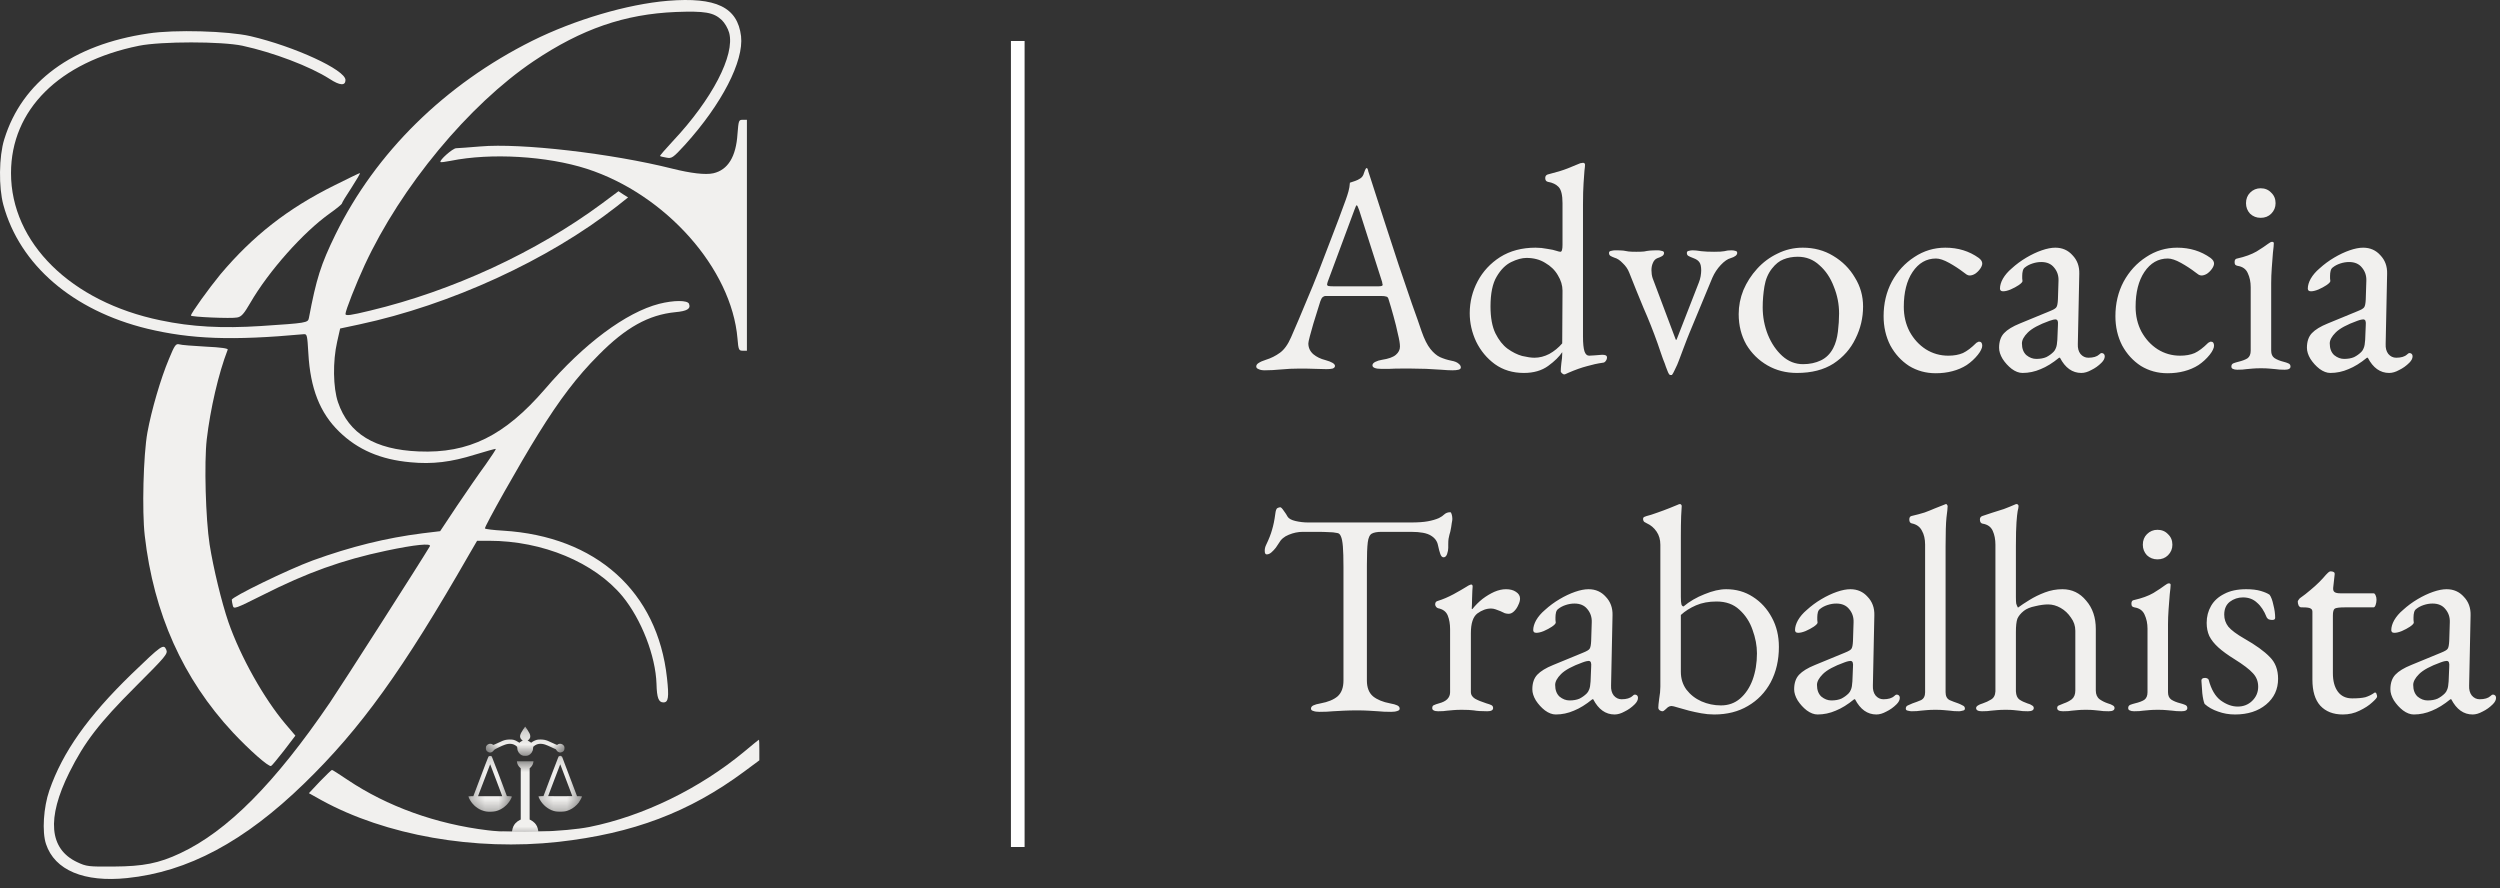 <svg xmlns="http://www.w3.org/2000/svg" width="183" height="65" viewBox="0 0 183 65" fill="none"><rect x="0" y="0" width="183" height="65" fill="#333333" stroke="none"/><path d="M24.508 13.554C21.063 15.258 18.514 17.26 16.135 20.081C15.329 21.057 13.976 22.929 13.976 23.099C13.976 23.203 16.954 23.332 17.357 23.241C17.669 23.189 17.851 22.981 18.319 22.175C19.658 19.86 22.194 17 24.157 15.609C24.638 15.271 25.029 14.945 25.029 14.893C25.029 14.842 25.34 14.322 25.731 13.737C26.108 13.151 26.394 12.67 26.341 12.67C26.302 12.67 25.471 13.074 24.508 13.554Z" fill="#F1F0EE"></path><mask id="mask0_8_674" style="mask-type:luminance" maskUnits="userSpaceOnUse" x="35" y="53" width="7" height="3"><path d="M35.471 53.171H41.504V55.385H35.471V53.171Z" fill="white"></path></mask><g mask="url(#mask0_8_674)"><path d="M38.301 53.388C38.042 53.778 38.011 53.932 38.154 54.115C38.173 54.137 38.205 54.167 38.228 54.182L38.27 54.209L38.208 54.236C38.174 54.251 38.115 54.288 38.078 54.318L38.011 54.372L37.948 54.323C37.858 54.256 37.672 54.17 37.56 54.148C37.428 54.122 37.189 54.125 37.036 54.156C36.872 54.19 36.766 54.231 36.404 54.404C36.138 54.529 36.111 54.538 36.085 54.516C35.957 54.4 35.738 54.427 35.621 54.576C35.581 54.627 35.571 54.656 35.566 54.741C35.556 54.889 35.609 54.986 35.734 55.048C35.9 55.131 36.039 55.079 36.181 54.884C36.212 54.842 36.776 54.573 36.972 54.508C37.3 54.399 37.582 54.434 37.793 54.612C37.866 54.672 37.866 54.674 37.869 54.786C37.874 54.996 38.006 55.194 38.2 55.286C38.277 55.322 38.312 55.328 38.444 55.328C38.576 55.328 38.612 55.322 38.688 55.286C38.882 55.194 39.014 54.996 39.019 54.786C39.022 54.674 39.022 54.672 39.096 54.612C39.302 54.437 39.578 54.4 39.9 54.501C39.971 54.524 40.175 54.61 40.35 54.694C40.528 54.78 40.677 54.848 40.687 54.848C40.696 54.848 40.712 54.869 40.724 54.897C40.771 55.013 40.941 55.107 41.054 55.082C41.238 55.043 41.334 54.921 41.322 54.741C41.318 54.656 41.308 54.627 41.267 54.576C41.15 54.427 40.932 54.4 40.803 54.516C40.778 54.538 40.749 54.529 40.484 54.404C40.123 54.231 40.017 54.19 39.853 54.156C39.7 54.125 39.46 54.122 39.328 54.148C39.215 54.17 39.03 54.256 38.943 54.322L38.879 54.37L38.804 54.313C38.763 54.283 38.705 54.247 38.673 54.234L38.618 54.209L38.661 54.182C38.71 54.15 38.755 54.096 38.794 54.019C38.834 53.942 38.822 53.809 38.763 53.684C38.718 53.585 38.462 53.187 38.444 53.187C38.439 53.187 38.374 53.277 38.301 53.388Z" fill="#F1F0EE"></path></g><mask id="mask1_8_674" style="mask-type:luminance" maskUnits="userSpaceOnUse" x="34" y="55" width="4" height="5"><path d="M34.275 55.133H37.482V59.658H34.275V55.133Z" fill="white"></path></mask><g mask="url(#mask1_8_674)"><path d="M35.828 55.34C35.798 55.347 35.764 55.371 35.751 55.39C35.731 55.419 35.526 55.955 34.68 58.197L34.648 58.283H34.471C34.373 58.283 34.29 58.29 34.285 58.296C34.282 58.303 34.307 58.37 34.341 58.443C34.523 58.829 34.876 59.163 35.261 59.31C35.487 59.399 35.667 59.428 35.937 59.418C36.187 59.41 36.333 59.381 36.529 59.297C36.902 59.143 37.248 58.808 37.418 58.441C37.491 58.281 37.501 58.293 37.291 58.283L37.105 58.275L36.563 56.836C36.264 56.045 36.009 55.387 35.998 55.374C35.964 55.34 35.885 55.323 35.828 55.34ZM36.303 57.054C36.534 57.663 36.731 58.189 36.744 58.221L36.765 58.283H34.992L35.032 58.172C35.339 57.358 35.878 55.939 35.881 55.943C35.883 55.946 36.073 56.445 36.303 57.054Z" fill="#F1F0EE"></path></g><mask id="mask2_8_674" style="mask-type:luminance" maskUnits="userSpaceOnUse" x="39" y="55" width="4" height="5"><path d="M39.242 55.133H42.57V59.658H39.242V55.133Z" fill="white"></path></mask><g mask="url(#mask2_8_674)"><path d="M40.958 55.338C40.93 55.346 40.897 55.364 40.886 55.377C40.874 55.39 40.622 56.047 40.325 56.838L39.782 58.275L39.613 58.28C39.521 58.281 39.435 58.286 39.425 58.291C39.41 58.296 39.42 58.333 39.46 58.42C39.635 58.806 39.977 59.138 40.358 59.299C40.583 59.392 40.709 59.415 41.008 59.415C41.317 59.415 41.443 59.391 41.685 59.287C41.938 59.177 42.195 58.972 42.369 58.741C42.455 58.625 42.616 58.32 42.602 58.298C42.598 58.29 42.514 58.283 42.416 58.283H42.239L42.208 58.197C41.401 56.059 41.161 55.429 41.146 55.399C41.132 55.374 41.032 55.315 41.013 55.322C41.01 55.322 40.985 55.33 40.958 55.338ZM41.454 57.113L41.894 58.275L41.456 58.28C41.215 58.281 40.818 58.281 40.572 58.28L40.124 58.275L40.565 57.106C40.806 56.465 41.008 55.94 41.01 55.943C41.013 55.947 41.213 56.473 41.454 57.113Z" fill="#F1F0EE"></path></g><mask id="mask3_8_674" style="mask-type:luminance" maskUnits="userSpaceOnUse" x="36" y="55" width="5" height="7"><path d="M36.477 55.636H40.498V61.465H36.477V55.636Z" fill="white"></path></mask><g mask="url(#mask3_8_674)"><path d="M37.849 55.804C37.864 55.923 37.941 56.069 38.034 56.158L38.118 56.24V59.993L38.058 60.02C37.949 60.071 37.817 60.167 37.734 60.257C37.604 60.4 37.526 60.574 37.491 60.794L37.481 60.856H37.129C36.819 60.856 36.767 60.861 36.71 60.887C36.563 60.954 36.523 61.046 36.523 61.303V61.491H40.365V61.303C40.365 61.046 40.325 60.954 40.178 60.887C40.12 60.861 40.069 60.856 39.759 60.856H39.406L39.396 60.794C39.362 60.574 39.284 60.4 39.153 60.257C39.071 60.167 38.939 60.071 38.831 60.02L38.77 59.993V56.24L38.854 56.158C38.947 56.069 39.024 55.923 39.039 55.804L39.051 55.727H37.837L37.849 55.804Z" fill="#F1F0EE"></path></g><path d="M48.888 0.058C45.924 0.305 42.088 1.436 38.968 2.983C32.584 6.169 27.512 11.149 24.561 17.156C23.482 19.366 23.157 20.394 22.611 23.28C22.545 23.632 22.428 23.645 19.1 23.865C16.265 24.047 14.028 23.93 11.754 23.449C5.187 22.097 0.806 17.767 0.806 12.67C0.806 8.042 4.329 4.531 10.181 3.348C11.818 3.023 16.2 3.023 17.748 3.348C20.01 3.841 22.689 4.856 24.132 5.779C24.886 6.274 25.289 6.286 25.289 5.857C25.289 5.116 21.557 3.4 18.333 2.646C16.694 2.269 12.781 2.152 10.856 2.45C5.291 3.27 1.612 5.974 0.311 10.2C-0.079 11.448 -0.104 13.71 0.246 14.997C1.442 19.392 5.33 22.734 10.779 24.061C13.976 24.828 16.994 24.944 22.233 24.463C22.48 24.438 22.493 24.542 22.572 25.867C22.714 28.429 23.417 30.224 24.821 31.589C26.173 32.915 27.864 33.643 30.047 33.838C31.647 33.994 33.025 33.825 34.767 33.279C35.587 33.032 36.263 32.837 36.289 32.863C36.315 32.889 35.977 33.396 35.548 34.007C35.106 34.605 34.183 35.944 33.48 36.985L32.219 38.883L30.919 39.039C28.254 39.377 25.679 40.014 22.884 41.028C21.076 41.692 16.967 43.694 16.967 43.902C16.967 43.993 17.006 44.188 17.046 44.344C17.11 44.604 17.24 44.552 19.217 43.564C22.48 41.913 25.055 40.99 28.266 40.313C30.347 39.871 31.608 39.741 31.465 39.988C30.893 40.963 25.003 50.169 24.157 51.417C20.127 57.334 16.642 60.844 13.197 62.456C11.623 63.197 10.492 63.418 8.321 63.431C6.474 63.445 6.332 63.431 5.643 63.106C3.601 62.144 3.406 59.908 5.07 56.553C6.188 54.316 7.242 52.939 9.92 50.261C12.156 48.024 12.3 47.855 12.17 47.556C11.975 47.114 11.831 47.218 9.621 49.35C6.422 52.458 4.589 55.045 3.614 57.853C3.185 59.088 3.068 60.883 3.367 61.781C4.004 63.705 6.163 64.601 9.296 64.276C13.743 63.822 17.89 61.611 22.285 57.334C26.407 53.329 29.476 49.077 34.377 40.522L34.923 39.585H35.795C39.722 39.585 43.518 41.172 45.572 43.655C46.951 45.345 47.991 48.011 48.056 50.065C48.082 51.092 48.212 51.417 48.563 51.417C48.928 51.417 48.98 51.04 48.823 49.623C48.134 43.304 43.635 39.26 36.822 38.844C36.12 38.805 35.535 38.727 35.496 38.688C35.431 38.584 38.083 33.877 39.397 31.771C40.97 29.235 42.257 27.545 43.817 25.985C45.82 23.957 47.484 23.047 49.434 22.851C50.292 22.774 50.579 22.604 50.436 22.24C50.331 21.968 49.33 21.968 48.251 22.24C45.833 22.864 42.738 25.153 39.891 28.481C36.939 31.901 34.313 33.201 30.646 33.045C27.435 32.915 25.523 31.745 24.742 29.443C24.379 28.377 24.353 26.453 24.678 25.023L24.899 24.047L26.303 23.748C32.986 22.318 40.124 19.041 45.156 15.101L45.976 14.451L45.624 14.23L45.274 13.997L44.052 14.907C39.253 18.456 33.13 21.291 27.109 22.734C25.666 23.085 25.289 23.137 25.289 22.981C25.289 22.734 26.056 20.783 26.693 19.406C29.358 13.658 34.313 7.678 39.059 4.479C42.582 2.112 45.729 1.033 49.473 0.877C51.606 0.799 52.229 0.903 52.828 1.462C53.049 1.671 53.283 2.073 53.374 2.398C53.816 4.024 52.125 7.274 49.252 10.33C48.719 10.902 48.29 11.396 48.316 11.422C48.342 11.448 48.55 11.5 48.784 11.539C49.174 11.617 49.265 11.552 50.15 10.59C52.841 7.613 54.453 4.479 54.245 2.646C53.985 0.526 52.425 -0.228 48.888 0.058Z" fill="#F1F0EE"></path><path d="M53.985 9.796C53.881 11.474 53.283 12.437 52.217 12.683C51.644 12.814 50.565 12.683 49.213 12.345C44.766 11.227 38.109 10.46 35.158 10.72C34.338 10.785 33.546 10.85 33.39 10.85C33.142 10.85 32.128 11.747 32.245 11.864C32.271 11.89 32.596 11.851 32.986 11.773C35.938 11.175 40.047 11.422 42.959 12.358C48.732 14.23 53.556 19.666 53.985 24.788C54.05 25.607 54.089 25.673 54.362 25.673H54.674V8.769H54.362C54.076 8.769 54.064 8.821 53.985 9.796Z" fill="#F1F0EE"></path><path d="M12.364 26.284C11.766 27.701 11.09 30.016 10.791 31.653C10.492 33.305 10.388 37.427 10.596 39.208C11.246 44.904 13.391 49.688 17.046 53.614C18.254 54.902 19.645 56.137 19.841 56.072C19.906 56.047 20.322 55.539 20.79 54.941L21.622 53.849L20.893 52.991C19.32 51.131 17.604 48.076 16.721 45.541C16.226 44.097 15.615 41.588 15.342 39.845C15.056 37.999 14.938 33.877 15.134 32.161C15.394 29.951 15.992 27.337 16.669 25.594C16.707 25.504 16.174 25.425 15.056 25.373C14.146 25.322 13.261 25.257 13.118 25.205C12.872 25.14 12.78 25.269 12.364 26.284Z" fill="#F1F0EE"></path><path d="M54.479 55.019C51.202 57.736 47.081 59.739 43.154 60.532C41.373 60.883 37.602 61.013 35.717 60.779C31.92 60.324 28.331 59.023 25.445 57.086C24.847 56.684 24.34 56.358 24.301 56.358C24.261 56.358 23.872 56.735 23.417 57.203L22.611 58.061L23.521 58.569C28.227 61.156 34.767 62.3 40.879 61.624C46.339 61.013 50.461 59.453 54.479 56.476L55.584 55.656V54.902C55.584 54.485 55.572 54.148 55.559 54.148C55.532 54.148 55.051 54.538 54.479 55.019Z" fill="#F1F0EE"></path><path d="M92.579 27.107C92.393 27.107 92.243 27.079 92.129 27.021C92.014 26.979 91.957 26.914 91.957 26.829C91.957 26.729 92.014 26.643 92.129 26.572C92.257 26.486 92.436 26.407 92.664 26.336C93.035 26.222 93.378 26.05 93.692 25.822C94.007 25.593 94.278 25.215 94.507 24.686C94.907 23.772 95.271 22.915 95.599 22.115C95.942 21.315 96.263 20.53 96.564 19.759C96.863 18.987 97.171 18.187 97.485 17.359C97.813 16.516 98.156 15.602 98.513 14.617C98.585 14.417 98.649 14.217 98.706 14.017C98.763 13.817 98.799 13.602 98.813 13.374C98.942 13.331 99.07 13.288 99.199 13.245C99.327 13.203 99.456 13.138 99.584 13.053C99.713 12.967 99.799 12.838 99.841 12.667C99.899 12.495 99.948 12.381 99.991 12.324C100.006 12.31 100.02 12.303 100.034 12.303C100.063 12.303 100.084 12.317 100.099 12.345C100.127 12.403 100.149 12.474 100.163 12.56C100.191 12.646 100.22 12.731 100.248 12.817C100.591 13.902 100.948 15.009 101.32 16.138C101.691 17.266 102.048 18.359 102.391 19.416C102.748 20.458 103.069 21.401 103.355 22.244C103.655 23.072 103.891 23.744 104.062 24.258C104.262 24.829 104.476 25.258 104.705 25.543C104.933 25.829 105.169 26.029 105.412 26.143C105.669 26.257 105.94 26.343 106.226 26.4C106.469 26.443 106.647 26.514 106.762 26.614C106.876 26.7 106.933 26.793 106.933 26.893C106.933 26.979 106.876 27.036 106.762 27.064C106.647 27.093 106.497 27.107 106.312 27.107C106.112 27.107 105.84 27.093 105.498 27.064C105.155 27.05 104.791 27.029 104.405 27C104.019 26.986 103.662 26.979 103.334 26.979C103.062 26.979 102.784 26.979 102.498 26.979C102.212 26.979 101.948 26.986 101.705 27C101.463 27 101.255 27 101.084 27C100.898 27 100.748 26.979 100.634 26.936C100.52 26.893 100.463 26.829 100.463 26.743C100.463 26.643 100.534 26.557 100.677 26.486C100.82 26.414 100.984 26.364 101.17 26.336C101.641 26.264 101.977 26.143 102.177 25.972C102.377 25.8 102.477 25.6 102.477 25.372C102.477 25.157 102.427 24.85 102.327 24.451C102.241 24.036 102.134 23.601 102.005 23.144C101.877 22.672 101.755 22.258 101.641 21.901C101.613 21.787 101.555 21.722 101.47 21.708C101.398 21.68 101.263 21.665 101.063 21.665H97.013C96.956 21.665 96.892 21.694 96.82 21.751C96.763 21.794 96.706 21.894 96.649 22.051C96.606 22.194 96.535 22.422 96.435 22.736C96.335 23.036 96.235 23.358 96.135 23.701C96.035 24.043 95.949 24.351 95.878 24.622C95.806 24.893 95.771 25.065 95.771 25.136C95.771 25.45 95.892 25.715 96.135 25.929C96.378 26.129 96.671 26.272 97.013 26.357C97.485 26.486 97.72 26.629 97.72 26.786C97.72 26.872 97.663 26.936 97.549 26.979C97.435 27.007 97.285 27.021 97.099 27.021C96.913 27.021 96.642 27.014 96.285 27C95.928 26.986 95.549 26.979 95.149 26.979C94.678 26.979 94.221 27 93.778 27.043C93.335 27.086 92.936 27.107 92.579 27.107ZM97.592 20.958H100.913C101.113 20.958 101.213 20.922 101.213 20.851C101.213 20.823 101.205 20.794 101.191 20.765C101.191 20.723 101.184 20.68 101.17 20.637L99.499 15.409C99.413 15.152 99.349 15.024 99.306 15.024C99.277 15.024 99.22 15.145 99.134 15.388L97.185 20.637C97.156 20.723 97.142 20.78 97.142 20.808C97.142 20.88 97.178 20.922 97.249 20.937C97.335 20.951 97.449 20.958 97.592 20.958ZM114.483 27.407C114.454 27.407 114.404 27.378 114.333 27.321C114.276 27.264 114.247 27.221 114.247 27.193C114.247 27.05 114.261 26.85 114.29 26.593C114.333 26.322 114.354 26.093 114.354 25.907V25.779C114.14 26.107 113.797 26.443 113.326 26.786C112.854 27.128 112.262 27.3 111.547 27.3C110.733 27.3 110.026 27.086 109.426 26.657C108.841 26.229 108.384 25.679 108.055 25.008C107.741 24.336 107.584 23.643 107.584 22.929C107.584 22.101 107.777 21.323 108.162 20.594C108.548 19.866 109.098 19.273 109.812 18.816C110.541 18.359 111.405 18.13 112.404 18.13C112.69 18.13 112.976 18.159 113.261 18.216C113.561 18.259 113.79 18.309 113.947 18.366C114.076 18.409 114.168 18.43 114.226 18.43C114.326 18.43 114.376 18.259 114.376 17.916V14.874C114.376 14.288 114.283 13.895 114.097 13.695C113.911 13.495 113.647 13.367 113.304 13.31C113.176 13.281 113.111 13.188 113.111 13.031C113.111 12.903 113.169 12.817 113.283 12.774C113.911 12.617 114.404 12.467 114.761 12.324C115.118 12.181 115.397 12.067 115.597 11.981C115.654 11.953 115.704 11.938 115.747 11.938C115.804 11.924 115.847 11.917 115.875 11.917C115.961 11.917 116.011 11.96 116.025 12.046C116.025 12.131 116.011 12.281 115.982 12.495C115.968 12.695 115.947 12.995 115.918 13.395C115.89 13.795 115.875 14.317 115.875 14.959V24.643C115.875 25.129 115.911 25.486 115.982 25.715C116.054 25.929 116.168 26.036 116.325 26.036C116.397 26.036 116.518 26.029 116.689 26.015C116.875 26 117.061 25.986 117.246 25.972C117.504 25.957 117.632 26.022 117.632 26.164C117.632 26.264 117.596 26.357 117.525 26.443C117.468 26.514 117.404 26.55 117.332 26.55C116.932 26.607 116.539 26.693 116.154 26.807C115.768 26.907 115.325 27.064 114.825 27.279C114.711 27.336 114.633 27.371 114.59 27.386C114.561 27.4 114.526 27.407 114.483 27.407ZM112.319 26.186C112.69 26.186 113.054 26.093 113.411 25.907C113.769 25.707 114.083 25.45 114.354 25.136L114.376 21.28C114.376 20.894 114.261 20.515 114.033 20.144C113.819 19.773 113.511 19.473 113.111 19.244C112.726 19.002 112.269 18.88 111.74 18.88C111.412 18.88 111.04 18.98 110.626 19.18C110.212 19.38 109.855 19.737 109.555 20.251C109.255 20.751 109.105 21.48 109.105 22.436C109.105 23.251 109.226 23.908 109.469 24.408C109.712 24.893 110.005 25.265 110.348 25.522C110.705 25.779 111.062 25.957 111.419 26.057C111.79 26.143 112.09 26.186 112.319 26.186ZM122.257 27.45C122.2 27.45 122.128 27.336 122.043 27.107C121.957 26.893 121.9 26.736 121.871 26.636C121.771 26.393 121.678 26.143 121.593 25.886C121.507 25.614 121.421 25.365 121.336 25.136C121.021 24.25 120.679 23.386 120.307 22.544C119.95 21.687 119.6 20.823 119.257 19.951C119.157 19.694 119 19.466 118.786 19.266C118.586 19.052 118.379 18.916 118.165 18.859C118.05 18.816 117.958 18.773 117.886 18.73C117.815 18.687 117.779 18.616 117.779 18.516C117.779 18.43 117.829 18.38 117.929 18.366C118.043 18.337 118.136 18.323 118.208 18.323C118.493 18.323 118.7 18.33 118.829 18.344C118.957 18.359 119.086 18.38 119.215 18.409C119.343 18.423 119.529 18.43 119.772 18.43C120.029 18.43 120.221 18.423 120.35 18.409C120.479 18.38 120.614 18.359 120.757 18.344C120.9 18.33 121.107 18.323 121.378 18.323C121.45 18.323 121.536 18.337 121.635 18.366C121.75 18.38 121.807 18.43 121.807 18.516C121.807 18.616 121.757 18.694 121.657 18.752C121.557 18.809 121.443 18.859 121.314 18.901C121.171 18.959 121.064 19.073 120.993 19.244C120.921 19.401 120.886 19.58 120.886 19.78C120.886 19.88 120.893 19.98 120.907 20.08C120.921 20.18 120.943 20.273 120.971 20.358L122.664 24.858C122.678 24.872 122.685 24.879 122.685 24.879C122.7 24.879 122.714 24.872 122.728 24.858L124.356 20.68C124.414 20.537 124.456 20.387 124.485 20.23C124.514 20.058 124.528 19.916 124.528 19.801C124.528 19.516 124.485 19.316 124.399 19.201C124.314 19.073 124.171 18.973 123.971 18.901C123.785 18.83 123.657 18.773 123.585 18.73C123.514 18.687 123.478 18.616 123.478 18.516C123.478 18.43 123.521 18.38 123.607 18.366C123.707 18.337 123.807 18.323 123.907 18.323C124.064 18.323 124.271 18.344 124.528 18.387C124.785 18.416 125.099 18.43 125.471 18.43C125.842 18.43 126.092 18.416 126.22 18.387C126.363 18.344 126.535 18.323 126.735 18.323C126.849 18.323 126.949 18.337 127.035 18.366C127.12 18.38 127.163 18.43 127.163 18.516C127.163 18.673 126.999 18.802 126.67 18.901C126.456 18.959 126.22 19.123 125.963 19.394C125.706 19.666 125.499 19.98 125.342 20.337L123.671 24.365C123.642 24.422 123.585 24.565 123.499 24.793C123.414 25.008 123.321 25.25 123.221 25.522C123.121 25.779 123.035 26.007 122.964 26.207C122.892 26.393 122.857 26.486 122.857 26.486C122.857 26.486 122.828 26.557 122.771 26.7C122.714 26.829 122.65 26.964 122.578 27.107C122.507 27.264 122.442 27.378 122.385 27.45H122.257ZM131.536 27.3C130.736 27.3 130.014 27.114 129.372 26.743C128.729 26.372 128.215 25.864 127.829 25.222C127.458 24.565 127.272 23.822 127.272 22.994C127.272 22.394 127.386 21.808 127.615 21.237C127.858 20.665 128.193 20.144 128.622 19.673C129.05 19.201 129.55 18.83 130.121 18.559C130.693 18.273 131.307 18.13 131.964 18.13C132.792 18.13 133.535 18.33 134.192 18.73C134.863 19.13 135.392 19.659 135.778 20.316C136.178 20.958 136.377 21.665 136.377 22.436C136.377 23.265 136.192 24.05 135.82 24.793C135.463 25.536 134.928 26.143 134.214 26.614C133.499 27.071 132.607 27.3 131.536 27.3ZM131.985 26.657C132.471 26.657 132.907 26.564 133.292 26.379C133.678 26.193 133.978 25.893 134.192 25.479C134.364 25.15 134.478 24.75 134.535 24.279C134.592 23.808 134.621 23.365 134.621 22.951C134.621 22.265 134.492 21.608 134.235 20.98C133.992 20.337 133.642 19.816 133.185 19.416C132.742 19.002 132.214 18.794 131.6 18.794C131.214 18.794 130.864 18.859 130.55 18.987C130.25 19.101 129.972 19.323 129.714 19.651C129.429 20.008 129.243 20.444 129.157 20.958C129.072 21.472 129.029 21.987 129.029 22.501C129.029 23.201 129.157 23.872 129.414 24.515C129.672 25.143 130.022 25.657 130.464 26.057C130.907 26.457 131.414 26.657 131.985 26.657ZM141.693 27.321C140.979 27.321 140.329 27.143 139.744 26.786C139.172 26.414 138.715 25.915 138.372 25.286C138.044 24.643 137.88 23.929 137.88 23.144C137.88 22.215 138.08 21.372 138.48 20.616C138.894 19.858 139.444 19.259 140.129 18.816C140.815 18.359 141.572 18.13 142.4 18.13C143.329 18.13 144.143 18.38 144.843 18.88C145.014 19.009 145.1 19.144 145.1 19.287C145.1 19.401 145.05 19.53 144.95 19.673C144.85 19.816 144.728 19.937 144.586 20.037C144.443 20.123 144.307 20.166 144.179 20.166C144.107 20.166 144.036 20.144 143.964 20.101C143.893 20.044 143.814 19.987 143.729 19.93C143.414 19.687 143.064 19.459 142.679 19.244C142.293 19.03 141.972 18.923 141.715 18.923C141.015 18.923 140.444 19.251 140.001 19.908C139.572 20.551 139.358 21.401 139.358 22.458C139.358 23.129 139.501 23.736 139.787 24.279C140.086 24.822 140.479 25.25 140.965 25.564C141.465 25.879 142.015 26.036 142.615 26.036C143.029 26.036 143.386 25.972 143.686 25.843C143.986 25.7 144.307 25.457 144.65 25.115C144.678 25.086 144.714 25.065 144.757 25.05C144.8 25.022 144.836 25.008 144.864 25.008C145.021 25.008 145.1 25.108 145.1 25.308C145.1 25.393 145.071 25.493 145.014 25.607C144.971 25.707 144.893 25.829 144.778 25.972C144.55 26.257 144.279 26.507 143.964 26.721C143.65 26.921 143.3 27.071 142.915 27.171C142.543 27.271 142.136 27.321 141.693 27.321ZM148.047 27.3C147.79 27.3 147.526 27.2 147.255 27C146.998 26.8 146.776 26.557 146.591 26.272C146.419 25.986 146.333 25.715 146.333 25.457C146.333 25 146.455 24.643 146.698 24.386C146.94 24.129 147.326 23.893 147.855 23.679L150.04 22.779C150.326 22.665 150.49 22.565 150.533 22.479C150.59 22.394 150.626 22.208 150.64 21.922L150.683 20.551C150.697 20.18 150.59 19.858 150.361 19.587C150.147 19.316 149.833 19.18 149.419 19.18C149.204 19.18 148.99 19.216 148.776 19.287C148.562 19.358 148.383 19.451 148.24 19.566C148.155 19.623 148.097 19.709 148.069 19.823C148.04 19.937 148.026 20.058 148.026 20.187C148.026 20.244 148.026 20.308 148.026 20.38C148.04 20.451 148.047 20.515 148.047 20.573C148.047 20.644 147.955 20.744 147.769 20.872C147.597 20.987 147.398 21.094 147.169 21.194C146.955 21.28 146.776 21.323 146.633 21.323C146.562 21.323 146.505 21.308 146.462 21.28C146.419 21.237 146.398 21.187 146.398 21.13C146.398 20.901 146.469 20.658 146.612 20.401C146.769 20.13 146.983 19.88 147.255 19.651C147.583 19.351 147.94 19.087 148.326 18.859C148.712 18.63 149.09 18.452 149.461 18.323C149.833 18.195 150.161 18.13 150.447 18.13C150.961 18.13 151.383 18.316 151.711 18.687C152.054 19.044 152.218 19.494 152.204 20.037L152.097 25.179C152.082 25.479 152.147 25.722 152.289 25.907C152.447 26.093 152.639 26.186 152.868 26.186C153.225 26.186 153.489 26.107 153.661 25.95C153.732 25.879 153.789 25.843 153.832 25.843C153.903 25.843 153.961 25.864 154.003 25.907C154.046 25.95 154.068 26.007 154.068 26.079C154.068 26.236 153.989 26.393 153.832 26.55C153.604 26.779 153.354 26.957 153.082 27.086C152.825 27.229 152.582 27.3 152.354 27.3C151.697 27.3 151.175 26.929 150.79 26.186H150.725C150.254 26.572 149.804 26.85 149.376 27.021C148.947 27.207 148.504 27.3 148.047 27.3ZM149.054 26.272C149.34 26.272 149.583 26.229 149.783 26.143C149.983 26.043 150.161 25.915 150.318 25.757C150.39 25.686 150.447 25.593 150.49 25.479C150.547 25.35 150.583 25.15 150.597 24.879L150.64 23.829C150.654 23.672 150.647 23.558 150.618 23.486C150.59 23.415 150.533 23.379 150.447 23.379C150.418 23.379 150.368 23.386 150.297 23.401C150.226 23.415 150.133 23.444 150.018 23.486C149.261 23.758 148.733 24.043 148.433 24.343C148.147 24.629 148.005 24.893 148.005 25.136C148.005 25.507 148.112 25.793 148.326 25.993C148.554 26.179 148.797 26.272 149.054 26.272ZM158.661 27.321C157.947 27.321 157.297 27.143 156.712 26.786C156.141 26.414 155.683 25.915 155.341 25.286C155.012 24.643 154.848 23.929 154.848 23.144C154.848 22.215 155.048 21.372 155.448 20.616C155.862 19.858 156.412 19.259 157.097 18.816C157.783 18.359 158.54 18.13 159.368 18.13C160.297 18.13 161.111 18.38 161.811 18.88C161.982 19.009 162.068 19.144 162.068 19.287C162.068 19.401 162.018 19.53 161.918 19.673C161.818 19.816 161.697 19.937 161.554 20.037C161.411 20.123 161.275 20.166 161.147 20.166C161.075 20.166 161.004 20.144 160.932 20.101C160.861 20.044 160.783 19.987 160.697 19.93C160.383 19.687 160.033 19.459 159.647 19.244C159.261 19.03 158.94 18.923 158.683 18.923C157.983 18.923 157.412 19.251 156.969 19.908C156.54 20.551 156.326 21.401 156.326 22.458C156.326 23.129 156.469 23.736 156.755 24.279C157.055 24.822 157.447 25.25 157.933 25.564C158.433 25.879 158.983 26.036 159.583 26.036C159.997 26.036 160.354 25.972 160.654 25.843C160.954 25.7 161.275 25.457 161.618 25.115C161.647 25.086 161.682 25.065 161.725 25.05C161.768 25.022 161.804 25.008 161.832 25.008C161.989 25.008 162.068 25.108 162.068 25.308C162.068 25.393 162.039 25.493 161.982 25.607C161.939 25.707 161.861 25.829 161.747 25.972C161.518 26.257 161.247 26.507 160.932 26.721C160.618 26.921 160.268 27.071 159.883 27.171C159.511 27.271 159.104 27.321 158.661 27.321ZM163.765 27.064C163.637 27.064 163.53 27.043 163.444 27C163.373 26.971 163.337 26.914 163.337 26.829C163.337 26.714 163.387 26.636 163.487 26.593C163.601 26.55 163.715 26.514 163.83 26.486C164.13 26.414 164.358 26.329 164.515 26.229C164.672 26.114 164.751 25.929 164.751 25.672V21.023C164.751 20.637 164.68 20.294 164.537 19.994C164.408 19.694 164.158 19.516 163.787 19.459C163.715 19.444 163.658 19.416 163.615 19.373C163.587 19.33 163.573 19.266 163.573 19.18C163.573 19.023 163.637 18.937 163.765 18.923C164.337 18.794 164.808 18.623 165.179 18.409C165.551 18.18 165.829 17.994 166.015 17.852C166.144 17.752 166.244 17.702 166.315 17.702C166.401 17.702 166.443 17.737 166.443 17.809C166.443 17.923 166.422 18.152 166.379 18.494C166.351 18.823 166.322 19.194 166.294 19.608C166.265 20.008 166.251 20.373 166.251 20.701V25.672C166.251 25.915 166.329 26.093 166.486 26.207C166.658 26.322 166.886 26.414 167.172 26.486C167.286 26.514 167.393 26.55 167.493 26.593C167.608 26.636 167.665 26.714 167.665 26.829C167.665 26.986 167.522 27.064 167.236 27.064C166.965 27.064 166.743 27.05 166.572 27.021C166.415 27.007 166.258 26.993 166.101 26.979C165.958 26.964 165.758 26.957 165.501 26.957C165.258 26.957 165.058 26.964 164.901 26.979C164.744 26.993 164.587 27.007 164.43 27.021C164.272 27.05 164.051 27.064 163.765 27.064ZM165.479 15.945C165.179 15.945 164.922 15.845 164.708 15.645C164.508 15.431 164.408 15.174 164.408 14.874C164.408 14.559 164.508 14.302 164.708 14.102C164.922 13.888 165.179 13.781 165.479 13.781C165.794 13.781 166.051 13.888 166.251 14.102C166.465 14.302 166.572 14.559 166.572 14.874C166.572 15.174 166.465 15.431 166.251 15.645C166.051 15.845 165.794 15.945 165.479 15.945ZM170.581 27.3C170.324 27.3 170.06 27.2 169.788 27C169.531 26.8 169.31 26.557 169.124 26.272C168.953 25.986 168.867 25.715 168.867 25.457C168.867 25 168.988 24.643 169.231 24.386C169.474 24.129 169.86 23.893 170.388 23.679L172.573 22.779C172.859 22.665 173.023 22.565 173.066 22.479C173.123 22.394 173.159 22.208 173.173 21.922L173.216 20.551C173.23 20.18 173.123 19.858 172.895 19.587C172.681 19.316 172.366 19.18 171.952 19.18C171.738 19.18 171.524 19.216 171.309 19.287C171.095 19.358 170.917 19.451 170.774 19.566C170.688 19.623 170.631 19.709 170.602 19.823C170.574 19.937 170.56 20.058 170.56 20.187C170.56 20.244 170.56 20.308 170.56 20.38C170.574 20.451 170.581 20.515 170.581 20.573C170.581 20.644 170.488 20.744 170.302 20.872C170.131 20.987 169.931 21.094 169.703 21.194C169.488 21.28 169.31 21.323 169.167 21.323C169.096 21.323 169.038 21.308 168.996 21.28C168.953 21.237 168.931 21.187 168.931 21.13C168.931 20.901 169.003 20.658 169.145 20.401C169.303 20.13 169.517 19.88 169.788 19.651C170.117 19.351 170.474 19.087 170.859 18.859C171.245 18.63 171.624 18.452 171.995 18.323C172.366 18.195 172.695 18.13 172.981 18.13C173.495 18.13 173.916 18.316 174.245 18.687C174.587 19.044 174.752 19.494 174.737 20.037L174.63 25.179C174.616 25.479 174.68 25.722 174.823 25.907C174.98 26.093 175.173 26.186 175.401 26.186C175.759 26.186 176.023 26.107 176.194 25.95C176.266 25.879 176.323 25.843 176.366 25.843C176.437 25.843 176.494 25.864 176.537 25.907C176.58 25.95 176.601 26.007 176.601 26.079C176.601 26.236 176.523 26.393 176.366 26.55C176.137 26.779 175.887 26.957 175.616 27.086C175.359 27.229 175.116 27.3 174.887 27.3C174.23 27.3 173.709 26.929 173.323 26.186H173.259C172.788 26.572 172.338 26.85 171.909 27.021C171.481 27.207 171.038 27.3 170.581 27.3ZM171.588 26.272C171.874 26.272 172.116 26.229 172.316 26.143C172.516 26.043 172.695 25.915 172.852 25.757C172.923 25.686 172.981 25.593 173.023 25.479C173.08 25.35 173.116 25.15 173.13 24.879L173.173 23.829C173.188 23.672 173.18 23.558 173.152 23.486C173.123 23.415 173.066 23.379 172.981 23.379C172.952 23.379 172.902 23.386 172.831 23.401C172.759 23.415 172.666 23.444 172.552 23.486C171.795 23.758 171.267 24.043 170.967 24.343C170.681 24.629 170.538 24.893 170.538 25.136C170.538 25.507 170.645 25.793 170.859 25.993C171.088 26.179 171.331 26.272 171.588 26.272ZM96.585 52.107C96.399 52.107 96.249 52.086 96.135 52.043C96.021 52.014 95.964 51.957 95.964 51.871C95.964 51.772 96.021 51.693 96.135 51.636C96.249 51.579 96.428 51.529 96.671 51.486C97.213 51.386 97.627 51.214 97.913 50.972C98.199 50.715 98.342 50.329 98.342 49.815V41.502C98.342 40.845 98.327 40.345 98.299 40.002C98.27 39.645 98.22 39.395 98.149 39.252C98.092 39.109 98.006 39.031 97.892 39.017C97.692 38.974 97.478 38.952 97.249 38.952C97.035 38.938 96.742 38.931 96.371 38.931H95.364C95.021 38.931 94.678 39.002 94.335 39.145C94.007 39.274 93.764 39.481 93.607 39.767C93.564 39.838 93.493 39.945 93.393 40.088C93.293 40.216 93.186 40.331 93.071 40.431C92.957 40.531 92.843 40.581 92.728 40.581C92.671 40.581 92.629 40.552 92.6 40.495C92.586 40.438 92.579 40.374 92.579 40.302C92.579 40.159 92.614 40.017 92.686 39.874C92.886 39.459 93.028 39.095 93.114 38.781C93.214 38.453 93.293 38.067 93.35 37.624C93.378 37.381 93.428 37.238 93.5 37.196C93.585 37.153 93.657 37.131 93.714 37.131C93.771 37.131 93.857 37.217 93.971 37.388C94.1 37.56 94.192 37.703 94.25 37.817C94.335 37.96 94.528 38.067 94.828 38.138C95.142 38.21 95.449 38.245 95.749 38.245H103.291C103.791 38.245 104.198 38.217 104.512 38.16C104.826 38.102 105.098 38.024 105.326 37.924C105.498 37.838 105.633 37.745 105.733 37.645C105.847 37.545 105.99 37.495 106.162 37.495C106.205 37.495 106.24 37.553 106.269 37.667C106.297 37.767 106.312 37.874 106.312 37.988C106.312 38.06 106.297 38.16 106.269 38.288C106.255 38.417 106.24 38.517 106.226 38.588C106.183 38.845 106.14 39.031 106.097 39.145C106.069 39.26 106.047 39.359 106.033 39.445C106.019 39.531 106.012 39.666 106.012 39.852V40.109C106.012 40.238 105.983 40.388 105.926 40.559C105.869 40.716 105.783 40.795 105.669 40.795C105.569 40.795 105.49 40.716 105.433 40.559C105.376 40.402 105.319 40.188 105.262 39.916C105.205 39.617 105.033 39.381 104.748 39.209C104.462 39.024 103.976 38.931 103.291 38.931H101.127C100.813 38.931 100.577 38.974 100.42 39.059C100.263 39.145 100.163 39.359 100.12 39.702C100.077 40.045 100.056 40.609 100.056 41.395V49.815C100.056 50.329 100.206 50.715 100.506 50.972C100.806 51.214 101.22 51.386 101.748 51.486C101.991 51.529 102.17 51.579 102.284 51.636C102.398 51.693 102.455 51.772 102.455 51.871C102.455 51.957 102.398 52.014 102.284 52.043C102.17 52.086 102.02 52.107 101.834 52.107C101.448 52.107 101.127 52.093 100.87 52.064C100.627 52.05 100.391 52.036 100.163 52.021C99.934 52.007 99.656 52 99.327 52C98.97 52 98.656 52.007 98.385 52.021C98.127 52.036 97.856 52.05 97.57 52.064C97.299 52.093 96.971 52.107 96.585 52.107ZM105.269 52.064C105.126 52.064 105.019 52.043 104.947 52C104.876 51.971 104.84 51.914 104.84 51.829C104.84 51.714 104.883 51.643 104.969 51.614C105.054 51.572 105.176 51.529 105.333 51.486C105.604 51.414 105.804 51.314 105.933 51.186C106.076 51.043 106.147 50.872 106.147 50.672V46.065C106.147 45.68 106.09 45.344 105.976 45.058C105.861 44.773 105.626 44.594 105.269 44.523C105.211 44.508 105.161 44.473 105.119 44.416C105.076 44.358 105.054 44.301 105.054 44.244C105.054 44.101 105.119 44.016 105.247 43.987C105.618 43.873 106.004 43.709 106.404 43.494C106.818 43.266 107.14 43.08 107.368 42.937C107.454 42.88 107.518 42.844 107.561 42.83C107.618 42.802 107.661 42.787 107.69 42.787C107.761 42.787 107.797 42.837 107.797 42.937C107.797 42.98 107.79 43.087 107.775 43.259C107.775 43.43 107.768 43.63 107.754 43.859C107.754 44.087 107.747 44.316 107.732 44.544C107.732 44.573 107.747 44.587 107.775 44.587C108.004 44.301 108.254 44.051 108.525 43.837C108.811 43.623 109.096 43.452 109.382 43.323C109.682 43.194 109.968 43.13 110.239 43.13C110.539 43.13 110.782 43.194 110.968 43.323C111.167 43.452 111.267 43.616 111.267 43.816C111.267 43.959 111.225 44.116 111.139 44.287C111.067 44.459 110.968 44.608 110.839 44.737C110.71 44.866 110.575 44.93 110.432 44.93C110.346 44.93 110.253 44.916 110.153 44.887C110.053 44.844 109.946 44.794 109.832 44.737C109.718 44.694 109.603 44.651 109.489 44.608C109.375 44.566 109.261 44.544 109.146 44.544C108.804 44.544 108.468 44.666 108.139 44.908C107.825 45.151 107.668 45.63 107.668 46.344V50.672C107.668 50.857 107.768 51.014 107.968 51.143C108.168 51.257 108.447 51.371 108.804 51.486C108.961 51.529 109.082 51.572 109.168 51.614C109.254 51.657 109.296 51.729 109.296 51.829C109.296 51.986 109.154 52.064 108.868 52.064C108.439 52.064 108.111 52.043 107.882 52C107.668 51.971 107.375 51.957 107.004 51.957C106.761 51.957 106.561 51.964 106.404 51.979C106.261 51.993 106.104 52.007 105.933 52.021C105.776 52.05 105.554 52.064 105.269 52.064ZM113.881 52.3C113.624 52.3 113.36 52.2 113.088 52C112.831 51.8 112.61 51.557 112.424 51.272C112.253 50.986 112.167 50.715 112.167 50.457C112.167 50 112.288 49.643 112.531 49.386C112.774 49.129 113.16 48.893 113.688 48.679L115.873 47.779C116.159 47.665 116.323 47.565 116.366 47.479C116.423 47.394 116.459 47.208 116.473 46.922L116.516 45.551C116.53 45.18 116.423 44.858 116.195 44.587C115.981 44.316 115.666 44.18 115.252 44.18C115.038 44.18 114.824 44.216 114.609 44.287C114.395 44.358 114.217 44.451 114.074 44.566C113.988 44.623 113.931 44.709 113.902 44.823C113.874 44.937 113.86 45.058 113.86 45.187C113.86 45.244 113.86 45.308 113.86 45.38C113.874 45.451 113.881 45.516 113.881 45.573C113.881 45.644 113.788 45.744 113.602 45.873C113.431 45.987 113.231 46.094 113.003 46.194C112.788 46.28 112.61 46.322 112.467 46.322C112.395 46.322 112.338 46.308 112.296 46.28C112.253 46.237 112.231 46.187 112.231 46.13C112.231 45.901 112.303 45.658 112.445 45.401C112.603 45.13 112.817 44.88 113.088 44.651C113.417 44.351 113.774 44.087 114.159 43.859C114.545 43.63 114.924 43.452 115.295 43.323C115.666 43.194 115.995 43.13 116.28 43.13C116.795 43.13 117.216 43.316 117.545 43.687C117.887 44.044 118.052 44.494 118.037 45.037L117.93 50.179C117.916 50.479 117.98 50.722 118.123 50.907C118.28 51.093 118.473 51.186 118.701 51.186C119.059 51.186 119.323 51.107 119.494 50.95C119.566 50.879 119.623 50.843 119.666 50.843C119.737 50.843 119.794 50.864 119.837 50.907C119.88 50.95 119.901 51.007 119.901 51.079C119.901 51.236 119.823 51.393 119.666 51.55C119.437 51.779 119.187 51.957 118.916 52.086C118.659 52.228 118.416 52.3 118.187 52.3C117.53 52.3 117.009 51.929 116.623 51.186H116.559C116.088 51.572 115.638 51.85 115.209 52.021C114.781 52.207 114.338 52.3 113.881 52.3ZM114.888 51.272C115.174 51.272 115.416 51.229 115.616 51.143C115.816 51.043 115.995 50.914 116.152 50.757C116.223 50.686 116.28 50.593 116.323 50.479C116.38 50.35 116.416 50.15 116.43 49.879L116.473 48.829C116.488 48.672 116.48 48.558 116.452 48.486C116.423 48.415 116.366 48.379 116.28 48.379C116.252 48.379 116.202 48.386 116.131 48.401C116.059 48.415 115.966 48.444 115.852 48.486C115.095 48.758 114.567 49.043 114.267 49.343C113.981 49.629 113.838 49.893 113.838 50.136C113.838 50.507 113.945 50.793 114.159 50.993C114.388 51.179 114.631 51.272 114.888 51.272ZM125.481 52.3C125.166 52.3 124.852 52.271 124.538 52.214C124.224 52.157 123.924 52.093 123.638 52.021C123.324 51.936 123.045 51.857 122.802 51.786C122.574 51.714 122.424 51.679 122.353 51.679C122.267 51.679 122.181 51.707 122.095 51.764C122.024 51.822 121.953 51.886 121.881 51.957C121.81 52.029 121.746 52.064 121.688 52.064C121.631 52.064 121.567 52.043 121.496 52C121.424 51.943 121.388 51.879 121.388 51.807C121.388 51.679 121.41 51.457 121.453 51.143C121.51 50.829 121.538 50.536 121.538 50.265V39.874C121.538 39.502 121.446 39.181 121.26 38.91C121.074 38.638 120.839 38.438 120.553 38.31C120.496 38.281 120.431 38.245 120.36 38.203C120.303 38.145 120.274 38.074 120.274 37.988C120.274 37.917 120.303 37.867 120.36 37.838C120.417 37.81 120.474 37.788 120.531 37.774C120.717 37.731 120.967 37.653 121.281 37.538C121.61 37.424 121.917 37.31 122.203 37.196C122.488 37.081 122.681 37.003 122.781 36.96C122.867 36.917 122.931 36.896 122.974 36.896C123.002 36.896 123.031 36.91 123.06 36.938C123.088 36.967 123.102 37.003 123.102 37.046C123.102 37.103 123.088 37.346 123.06 37.774C123.045 38.188 123.038 38.695 123.038 39.295V43.687C123.038 43.959 123.052 44.144 123.081 44.244C123.11 44.33 123.16 44.38 123.231 44.394C123.674 44.023 124.188 43.723 124.774 43.494C125.359 43.252 125.888 43.13 126.359 43.13C127.087 43.13 127.737 43.316 128.309 43.687C128.894 44.059 129.358 44.566 129.701 45.208C130.044 45.837 130.215 46.551 130.215 47.351C130.215 48.322 130.015 49.186 129.616 49.943C129.216 50.686 128.659 51.264 127.944 51.679C127.245 52.093 126.423 52.3 125.481 52.3ZM125.973 51.636C126.516 51.636 126.98 51.471 127.366 51.143C127.766 50.8 128.073 50.343 128.287 49.772C128.501 49.186 128.609 48.536 128.609 47.822C128.609 47.265 128.501 46.694 128.287 46.108C128.087 45.523 127.766 45.03 127.323 44.63C126.895 44.23 126.338 44.03 125.652 44.03C125.081 44.03 124.581 44.123 124.152 44.309C123.724 44.494 123.352 44.73 123.038 45.016V49.172C123.038 49.672 123.174 50.108 123.445 50.479C123.731 50.85 124.095 51.136 124.538 51.336C124.995 51.536 125.473 51.636 125.973 51.636ZM133.046 52.3C132.789 52.3 132.525 52.2 132.253 52C131.996 51.8 131.775 51.557 131.589 51.272C131.418 50.986 131.332 50.715 131.332 50.457C131.332 50 131.453 49.643 131.696 49.386C131.939 49.129 132.325 48.893 132.853 48.679L135.038 47.779C135.324 47.665 135.488 47.565 135.531 47.479C135.588 47.394 135.624 47.208 135.638 46.922L135.681 45.551C135.695 45.18 135.588 44.858 135.36 44.587C135.146 44.316 134.831 44.18 134.417 44.18C134.203 44.18 133.989 44.216 133.774 44.287C133.56 44.358 133.382 44.451 133.239 44.566C133.153 44.623 133.096 44.709 133.067 44.823C133.039 44.937 133.025 45.058 133.025 45.187C133.025 45.244 133.025 45.308 133.025 45.38C133.039 45.451 133.046 45.516 133.046 45.573C133.046 45.644 132.953 45.744 132.767 45.873C132.596 45.987 132.396 46.094 132.168 46.194C131.953 46.28 131.775 46.322 131.632 46.322C131.561 46.322 131.503 46.308 131.461 46.28C131.418 46.237 131.396 46.187 131.396 46.13C131.396 45.901 131.468 45.658 131.611 45.401C131.768 45.13 131.982 44.88 132.253 44.651C132.582 44.351 132.939 44.087 133.324 43.859C133.71 43.63 134.089 43.452 134.46 43.323C134.831 43.194 135.16 43.13 135.446 43.13C135.96 43.13 136.381 43.316 136.71 43.687C137.052 44.044 137.217 44.494 137.202 45.037L137.095 50.179C137.081 50.479 137.145 50.722 137.288 50.907C137.445 51.093 137.638 51.186 137.867 51.186C138.224 51.186 138.488 51.107 138.659 50.95C138.731 50.879 138.788 50.843 138.831 50.843C138.902 50.843 138.959 50.864 139.002 50.907C139.045 50.95 139.066 51.007 139.066 51.079C139.066 51.236 138.988 51.393 138.831 51.55C138.602 51.779 138.352 51.957 138.081 52.086C137.824 52.228 137.581 52.3 137.352 52.3C136.695 52.3 136.174 51.929 135.788 51.186H135.724C135.253 51.572 134.803 51.85 134.374 52.021C133.946 52.207 133.503 52.3 133.046 52.3ZM134.053 51.272C134.339 51.272 134.581 51.229 134.781 51.143C134.981 51.043 135.16 50.914 135.317 50.757C135.388 50.686 135.446 50.593 135.488 50.479C135.546 50.35 135.581 50.15 135.595 49.879L135.638 48.829C135.653 48.672 135.645 48.558 135.617 48.486C135.588 48.415 135.531 48.379 135.446 48.379C135.417 48.379 135.367 48.386 135.296 48.401C135.224 48.415 135.131 48.444 135.017 48.486C134.26 48.758 133.732 49.043 133.432 49.343C133.146 49.629 133.003 49.893 133.003 50.136C133.003 50.507 133.11 50.793 133.324 50.993C133.553 51.179 133.796 51.272 134.053 51.272ZM139.932 52.064C139.861 52.064 139.768 52.05 139.654 52.021C139.554 52.007 139.504 51.957 139.504 51.871C139.504 51.757 139.554 51.679 139.654 51.636C139.768 51.579 139.882 51.529 139.996 51.486C140.211 51.414 140.418 51.336 140.618 51.25C140.818 51.15 140.918 50.957 140.918 50.672V39.874C140.918 39.459 140.839 39.117 140.682 38.845C140.539 38.56 140.289 38.381 139.932 38.31C139.818 38.281 139.761 38.188 139.761 38.031C139.761 37.888 139.811 37.803 139.911 37.774C140.282 37.688 140.603 37.603 140.875 37.517C141.146 37.417 141.396 37.317 141.625 37.217C141.868 37.117 142.103 37.024 142.332 36.938C142.389 36.91 142.432 36.896 142.46 36.896C142.489 36.896 142.51 36.917 142.525 36.96C142.553 36.989 142.567 37.017 142.567 37.046C142.567 37.174 142.539 37.453 142.482 37.881C142.439 38.295 142.417 38.988 142.417 39.959V50.672C142.417 50.957 142.517 51.15 142.717 51.25C142.917 51.336 143.124 51.414 143.339 51.486C143.453 51.529 143.56 51.579 143.66 51.636C143.774 51.679 143.831 51.757 143.831 51.871C143.831 51.957 143.774 52.007 143.66 52.021C143.56 52.05 143.474 52.064 143.403 52.064C143.132 52.064 142.91 52.05 142.739 52.021C142.582 52.007 142.425 51.993 142.267 51.979C142.125 51.964 141.925 51.957 141.668 51.957C141.425 51.957 141.225 51.964 141.068 51.979C140.911 51.993 140.753 52.007 140.596 52.021C140.439 52.05 140.218 52.064 139.932 52.064ZM145.079 52.064C144.793 52.064 144.651 51.986 144.651 51.829C144.651 51.7 144.815 51.586 145.143 51.486C145.358 51.414 145.558 51.322 145.743 51.207C145.943 51.093 146.05 50.893 146.065 50.607V39.874C146.065 39.488 146 39.152 145.872 38.867C145.743 38.567 145.493 38.388 145.122 38.331C144.993 38.303 144.929 38.203 144.929 38.031C144.929 37.903 144.986 37.817 145.101 37.774C145.3 37.703 145.536 37.624 145.808 37.538C146.093 37.453 146.386 37.36 146.686 37.26C146.986 37.146 147.25 37.038 147.479 36.938C147.536 36.91 147.579 36.896 147.607 36.896C147.65 36.896 147.686 36.91 147.714 36.938C147.743 36.967 147.757 37.003 147.757 37.046C147.757 37.131 147.736 37.253 147.693 37.41C147.664 37.567 147.636 37.838 147.607 38.224C147.579 38.61 147.564 39.188 147.564 39.959V43.687C147.564 43.916 147.571 44.08 147.586 44.18C147.614 44.28 147.657 44.38 147.714 44.48C147.943 44.309 148.221 44.123 148.55 43.923C148.893 43.709 149.271 43.523 149.685 43.366C150.1 43.209 150.528 43.13 150.971 43.13C151.671 43.13 152.249 43.409 152.706 43.966C153.178 44.508 153.413 45.201 153.413 46.044V50.543C153.413 50.829 153.506 51.043 153.692 51.186C153.877 51.314 154.077 51.414 154.292 51.486C154.449 51.529 154.57 51.579 154.656 51.636C154.742 51.679 154.784 51.743 154.784 51.829C154.784 51.986 154.642 52.064 154.356 52.064C154.07 52.064 153.849 52.05 153.692 52.021C153.549 52.007 153.406 51.993 153.263 51.979C153.135 51.964 152.942 51.957 152.685 51.957C152.442 51.957 152.249 51.964 152.106 51.979C151.964 51.993 151.814 52.007 151.656 52.021C151.514 52.05 151.299 52.064 151.014 52.064C150.728 52.064 150.585 51.986 150.585 51.829C150.585 51.729 150.628 51.664 150.714 51.636C150.799 51.593 150.921 51.543 151.078 51.486C151.292 51.414 151.485 51.314 151.656 51.186C151.828 51.043 151.914 50.829 151.914 50.543V46.172C151.914 45.815 151.806 45.494 151.592 45.208C151.392 44.908 151.142 44.673 150.842 44.501C150.542 44.33 150.235 44.244 149.921 44.244C149.65 44.244 149.335 44.287 148.978 44.373C148.621 44.444 148.343 44.559 148.143 44.716C147.914 44.901 147.757 45.094 147.671 45.294C147.6 45.494 147.564 45.815 147.564 46.258V50.607C147.579 50.893 147.664 51.093 147.821 51.207C147.993 51.322 148.186 51.414 148.4 51.486C148.557 51.529 148.671 51.579 148.743 51.636C148.828 51.679 148.871 51.743 148.871 51.829C148.871 51.986 148.728 52.064 148.443 52.064C148.157 52.064 147.943 52.05 147.8 52.021C147.657 52.007 147.521 51.993 147.393 51.979C147.264 51.964 147.072 51.957 146.814 51.957C146.572 51.957 146.372 51.964 146.215 51.979C146.072 51.993 145.915 52.007 145.743 52.021C145.586 52.05 145.365 52.064 145.079 52.064ZM156.212 52.064C156.084 52.064 155.977 52.043 155.891 52C155.82 51.971 155.784 51.914 155.784 51.829C155.784 51.714 155.834 51.636 155.934 51.593C156.048 51.55 156.162 51.514 156.277 51.486C156.577 51.414 156.805 51.329 156.962 51.229C157.119 51.114 157.198 50.929 157.198 50.672V46.023C157.198 45.637 157.126 45.294 156.984 44.994C156.855 44.694 156.605 44.516 156.234 44.459C156.162 44.444 156.105 44.416 156.062 44.373C156.034 44.33 156.02 44.266 156.02 44.18C156.02 44.023 156.084 43.937 156.212 43.923C156.784 43.794 157.255 43.623 157.626 43.409C157.998 43.18 158.276 42.995 158.462 42.852C158.591 42.752 158.69 42.702 158.762 42.702C158.848 42.702 158.89 42.737 158.89 42.809C158.89 42.923 158.869 43.152 158.826 43.494C158.798 43.823 158.769 44.194 158.74 44.608C158.712 45.008 158.698 45.373 158.698 45.701V50.672C158.698 50.914 158.776 51.093 158.933 51.207C159.105 51.322 159.333 51.414 159.619 51.486C159.733 51.514 159.84 51.55 159.94 51.593C160.055 51.636 160.112 51.714 160.112 51.829C160.112 51.986 159.969 52.064 159.683 52.064C159.412 52.064 159.19 52.05 159.019 52.021C158.862 52.007 158.705 51.993 158.548 51.979C158.405 51.964 158.205 51.957 157.948 51.957C157.705 51.957 157.505 51.964 157.348 51.979C157.191 51.993 157.034 52.007 156.877 52.021C156.719 52.05 156.498 52.064 156.212 52.064ZM157.926 40.945C157.626 40.945 157.369 40.845 157.155 40.645C156.955 40.431 156.855 40.174 156.855 39.874C156.855 39.559 156.955 39.302 157.155 39.102C157.369 38.888 157.626 38.781 157.926 38.781C158.241 38.781 158.498 38.888 158.698 39.102C158.912 39.302 159.019 39.559 159.019 39.874C159.019 40.174 158.912 40.431 158.698 40.645C158.498 40.845 158.241 40.945 157.926 40.945ZM163.606 52.3C163.164 52.3 162.749 52.228 162.364 52.086C161.978 51.957 161.65 51.772 161.378 51.529C161.307 51.371 161.25 51.107 161.207 50.736C161.178 50.365 161.157 50.057 161.143 49.815C161.143 49.686 161.235 49.622 161.421 49.622C161.478 49.622 161.528 49.636 161.571 49.665C161.628 49.679 161.664 49.715 161.678 49.772C161.864 50.472 162.157 50.972 162.557 51.272C162.971 51.572 163.385 51.721 163.799 51.721C164.213 51.721 164.563 51.586 164.849 51.314C165.149 51.029 165.299 50.679 165.299 50.265C165.299 49.879 165.17 49.55 164.913 49.279C164.656 48.993 164.206 48.651 163.564 48.251C163.078 47.951 162.685 47.665 162.385 47.394C162.085 47.122 161.864 46.844 161.721 46.558C161.592 46.273 161.528 45.951 161.528 45.594C161.528 45.137 161.635 44.723 161.85 44.351C162.064 43.98 162.385 43.687 162.814 43.473C163.242 43.245 163.778 43.13 164.421 43.13C164.849 43.13 165.206 43.173 165.492 43.259C165.777 43.344 165.992 43.437 166.135 43.537C166.249 43.694 166.342 43.944 166.413 44.287C166.499 44.616 166.542 44.93 166.542 45.23C166.542 45.33 166.47 45.38 166.327 45.38C166.242 45.38 166.156 45.365 166.07 45.337C165.999 45.294 165.949 45.244 165.92 45.187C165.735 44.716 165.499 44.358 165.213 44.116C164.942 43.859 164.599 43.73 164.185 43.73C163.828 43.73 163.506 43.837 163.221 44.051C162.949 44.266 162.814 44.58 162.814 44.994C162.814 45.323 162.914 45.615 163.114 45.873C163.328 46.13 163.721 46.422 164.292 46.751C165.12 47.222 165.735 47.665 166.135 48.079C166.549 48.479 166.756 49.015 166.756 49.686C166.756 50.457 166.463 51.086 165.877 51.572C165.292 52.057 164.535 52.3 163.606 52.3ZM171.496 52.3C170.796 52.3 170.246 52.086 169.846 51.657C169.461 51.229 169.268 50.593 169.268 49.75V44.78C169.268 44.666 169.225 44.587 169.139 44.544C169.053 44.487 168.868 44.459 168.582 44.459H168.454C168.382 44.459 168.318 44.416 168.261 44.33C168.218 44.23 168.196 44.13 168.196 44.03C168.196 44.002 168.218 43.959 168.261 43.901C168.304 43.844 168.332 43.809 168.346 43.794C168.632 43.594 168.889 43.394 169.118 43.194C169.361 42.995 169.575 42.802 169.76 42.616C169.96 42.416 170.125 42.237 170.253 42.08C170.325 42.009 170.382 41.952 170.425 41.909C170.482 41.852 170.546 41.823 170.617 41.823C170.689 41.823 170.753 41.838 170.81 41.866C170.882 41.895 170.91 41.959 170.896 42.059L170.789 43.023C170.775 43.18 170.81 43.287 170.896 43.344C170.982 43.402 171.117 43.43 171.303 43.43H173.745C173.803 43.43 173.853 43.48 173.895 43.58C173.938 43.666 173.96 43.773 173.96 43.901C173.96 44.03 173.938 44.159 173.895 44.287C173.853 44.401 173.803 44.459 173.745 44.459H171.624C171.267 44.459 171.032 44.487 170.917 44.544C170.817 44.601 170.767 44.773 170.767 45.058V49.279C170.767 49.85 170.889 50.3 171.132 50.629C171.374 50.957 171.724 51.122 172.181 51.122C172.596 51.122 172.917 51.093 173.146 51.036C173.374 50.965 173.581 50.864 173.767 50.736C173.795 50.707 173.824 50.693 173.853 50.693C173.91 50.693 173.945 50.729 173.96 50.8C173.988 50.857 174.003 50.922 174.003 50.993C174.003 51.065 173.881 51.207 173.638 51.422C173.41 51.636 173.103 51.836 172.717 52.021C172.346 52.207 171.939 52.3 171.496 52.3ZM176.69 52.3C176.433 52.3 176.169 52.2 175.898 52C175.641 51.8 175.419 51.557 175.233 51.272C175.062 50.986 174.976 50.715 174.976 50.457C174.976 50 175.098 49.643 175.341 49.386C175.583 49.129 175.969 48.893 176.498 48.679L178.683 47.779C178.968 47.665 179.133 47.565 179.176 47.479C179.233 47.394 179.268 47.208 179.283 46.922L179.326 45.551C179.34 45.18 179.233 44.858 179.004 44.587C178.79 44.316 178.476 44.18 178.062 44.18C177.847 44.18 177.633 44.216 177.419 44.287C177.205 44.358 177.026 44.451 176.883 44.566C176.797 44.623 176.74 44.709 176.712 44.823C176.683 44.937 176.669 45.058 176.669 45.187C176.669 45.244 176.669 45.308 176.669 45.38C176.683 45.451 176.69 45.516 176.69 45.573C176.69 45.644 176.597 45.744 176.412 45.873C176.24 45.987 176.04 46.094 175.812 46.194C175.598 46.28 175.419 46.322 175.276 46.322C175.205 46.322 175.148 46.308 175.105 46.28C175.062 46.237 175.041 46.187 175.041 46.13C175.041 45.901 175.112 45.658 175.255 45.401C175.412 45.13 175.626 44.88 175.898 44.651C176.226 44.351 176.583 44.087 176.969 43.859C177.354 43.63 177.733 43.452 178.104 43.323C178.476 43.194 178.804 43.13 179.09 43.13C179.604 43.13 180.025 43.316 180.354 43.687C180.697 44.044 180.861 44.494 180.847 45.037L180.74 50.179C180.725 50.479 180.79 50.722 180.932 50.907C181.09 51.093 181.282 51.186 181.511 51.186C181.868 51.186 182.132 51.107 182.304 50.95C182.375 50.879 182.432 50.843 182.475 50.843C182.546 50.843 182.604 50.864 182.646 50.907C182.689 50.95 182.711 51.007 182.711 51.079C182.711 51.236 182.632 51.393 182.475 51.55C182.246 51.779 181.996 51.957 181.725 52.086C181.468 52.228 181.225 52.3 180.997 52.3C180.34 52.3 179.818 51.929 179.433 51.186H179.368C178.897 51.572 178.447 51.85 178.019 52.021C177.59 52.207 177.147 52.3 176.69 52.3ZM177.697 51.272C177.983 51.272 178.226 51.229 178.426 51.143C178.626 51.043 178.804 50.914 178.961 50.757C179.033 50.686 179.09 50.593 179.133 50.479C179.19 50.35 179.226 50.15 179.24 49.879L179.283 48.829C179.297 48.672 179.29 48.558 179.261 48.486C179.233 48.415 179.176 48.379 179.09 48.379C179.061 48.379 179.011 48.386 178.94 48.401C178.868 48.415 178.776 48.444 178.661 48.486C177.904 48.758 177.376 49.043 177.076 49.343C176.79 49.629 176.647 49.893 176.647 50.136C176.647 50.507 176.755 50.793 176.969 50.993C177.197 51.179 177.44 51.272 177.697 51.272Z" fill="#F1F0EE"></path><line x1="74.5" y1="3" x2="74.5" y2="62" stroke="white"></line></svg>